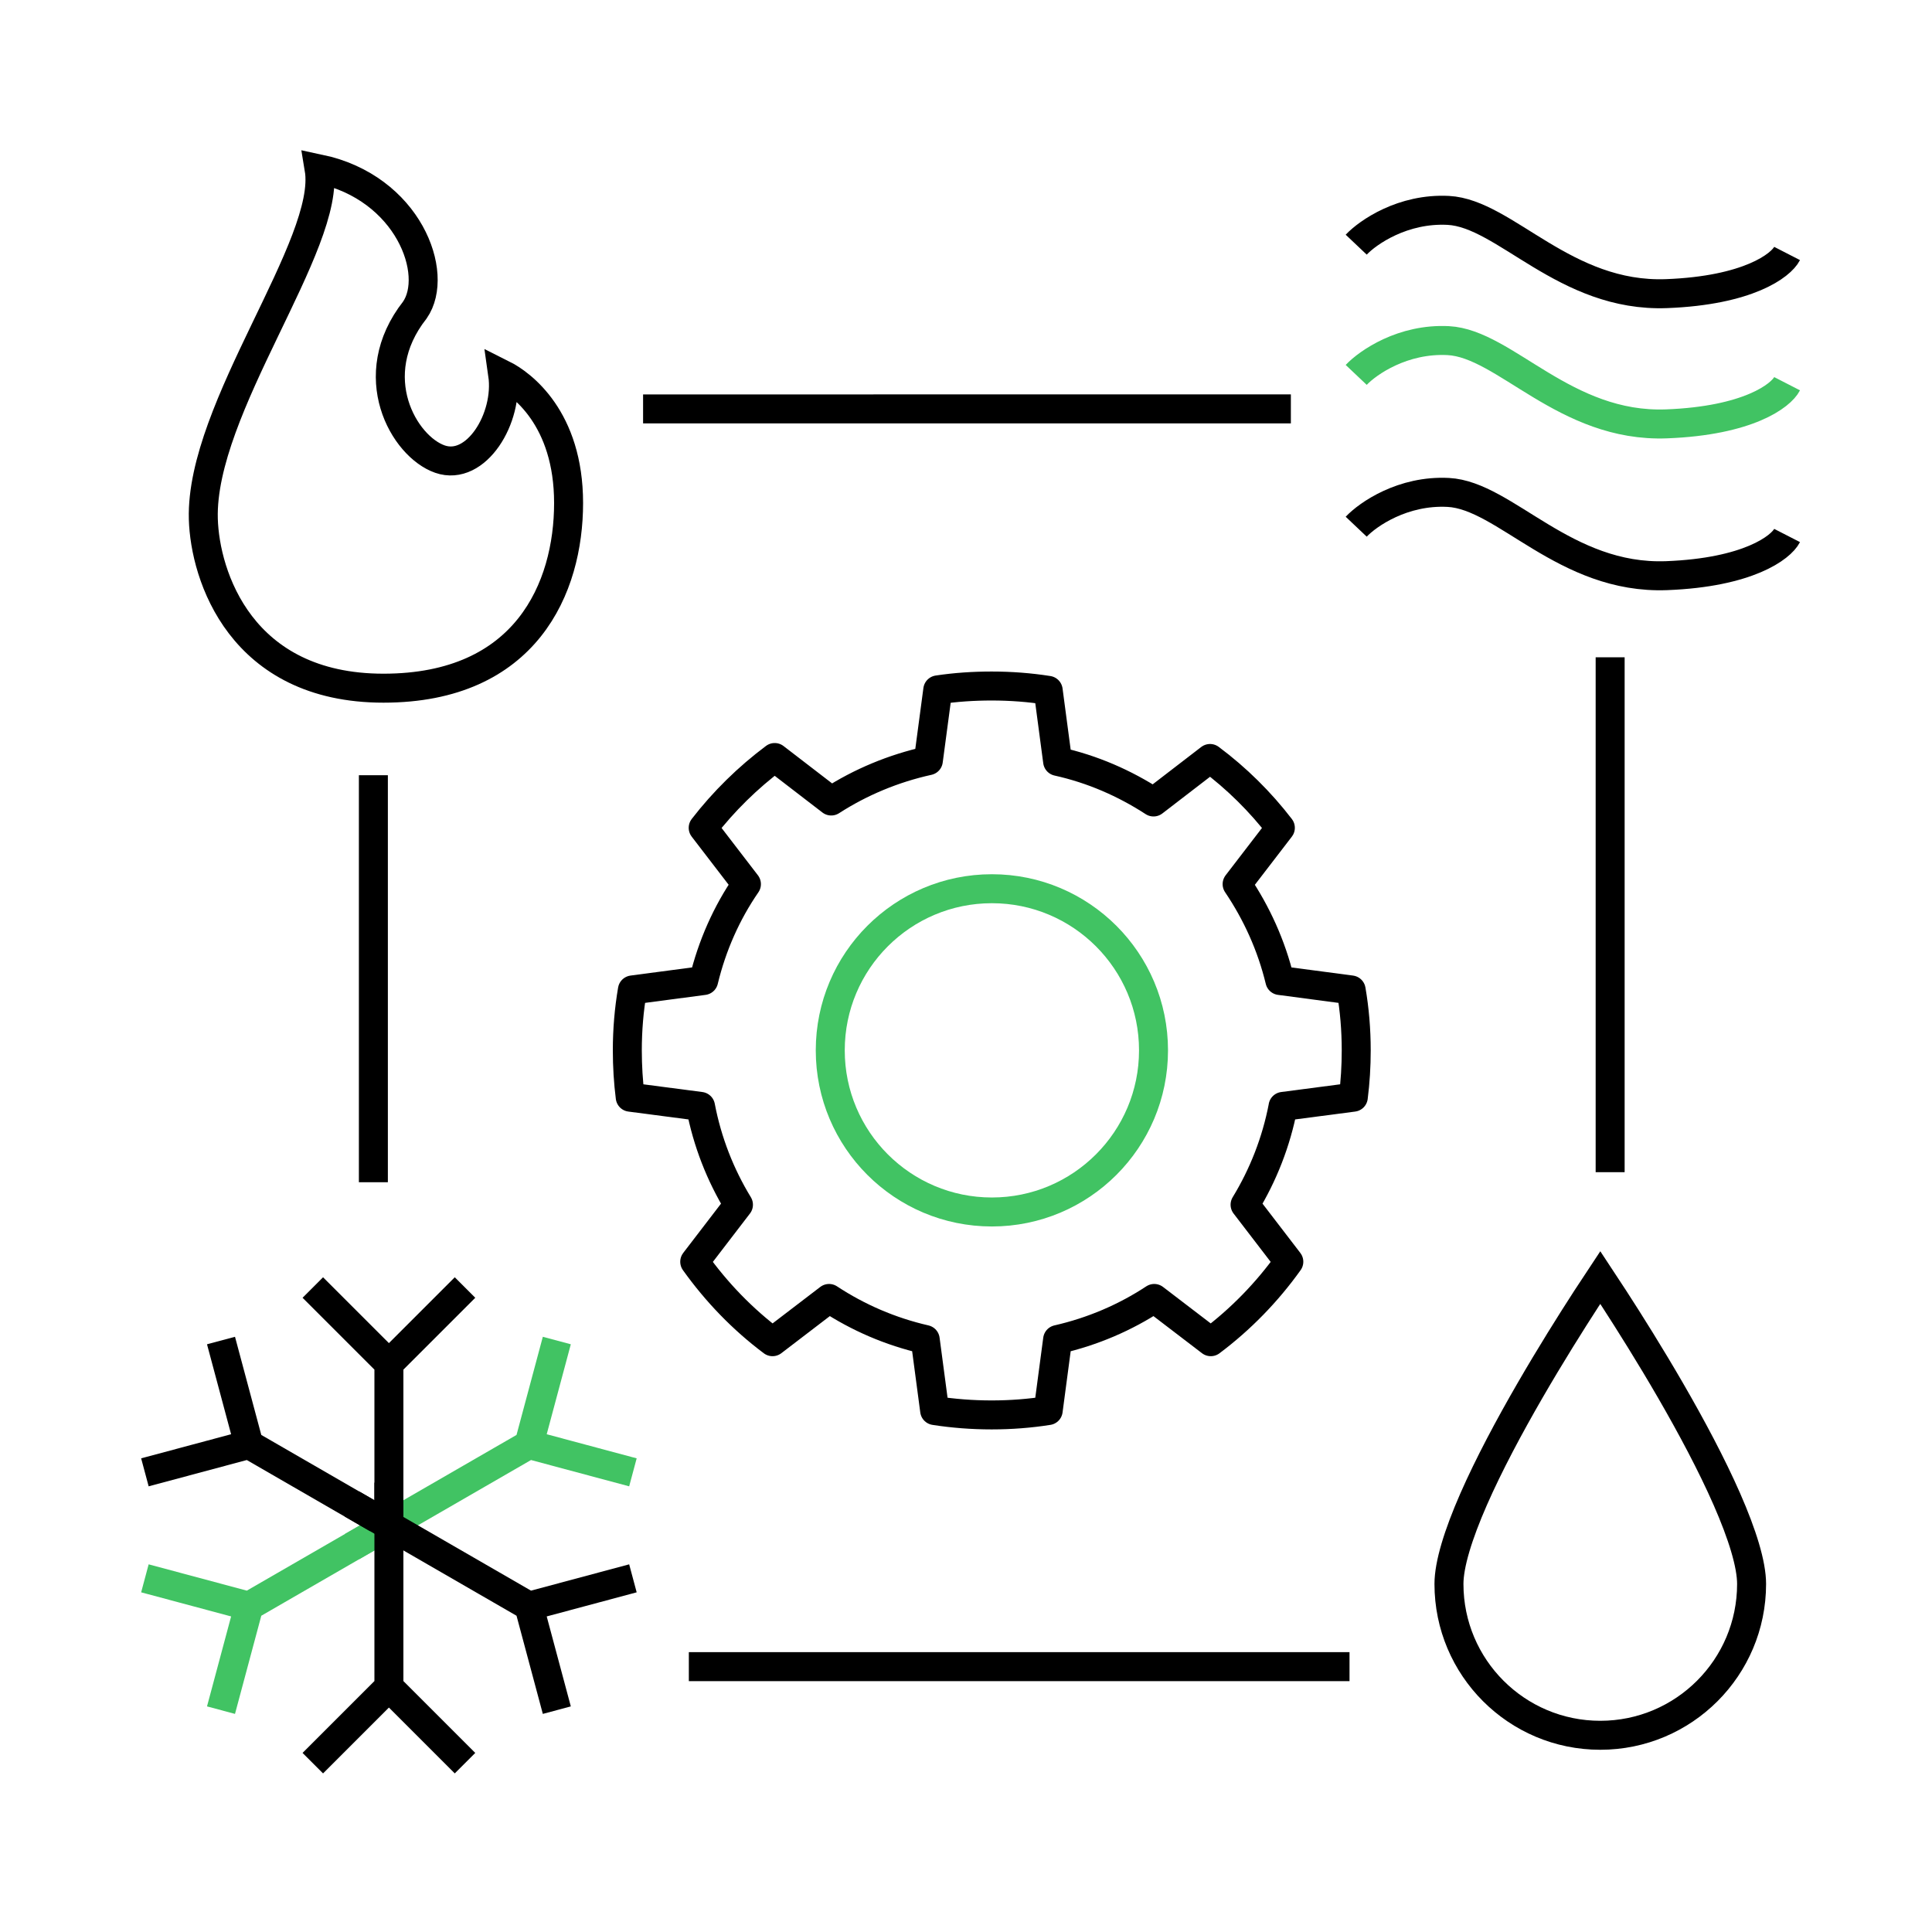 <svg width="100" height="100" viewBox="0 0 100 100" fill="none" xmlns="http://www.w3.org/2000/svg">
<path d="M69.851 86.266H35.654M83.341 60.673V34.02M66.815 21.164L33.286 21.165M19.326 61.191V40.125" stroke="black" stroke-width="1.5"/>
<path d="M11.439 88.517L12.881 83.136M12.881 83.136L7.5 81.694M12.881 83.136L19.527 79.299" stroke="#41C363" stroke-width="1.5"/>
<path d="M32.76 76.208L27.379 74.766M27.379 74.766L28.821 69.386M27.379 74.766L18.216 80.056" stroke="#41C363" stroke-width="1.5"/>
<path d="M16.191 66.642L20.13 70.58M20.13 70.58L24.069 66.642M20.13 70.58V78.255" stroke="black" stroke-width="1.5"/>
<path d="M16.191 91.261L20.13 87.322M20.13 87.322L24.069 91.261M20.13 87.322V76.742" stroke="black" stroke-width="1.5"/>
<path d="M7.5 76.208L12.88 74.766M12.88 74.766L11.439 69.386M12.88 74.766L19.527 78.604" stroke="black" stroke-width="1.5"/>
<path d="M28.821 88.517L27.379 83.136M27.379 83.136L32.76 81.694M27.379 83.136L18.216 77.846" stroke="black" stroke-width="1.5"/>
<path d="M10.524 26.864C10.362 21.114 17.168 12.637 16.518 8.738C21.147 9.713 22.771 14.18 21.472 16.048C18.792 19.459 20.903 23.113 22.771 23.763C24.639 24.413 26.344 21.651 26.019 19.377C26.994 19.865 29.43 21.651 29.43 26.037C29.43 30.422 27.238 35.62 19.847 35.62C12.457 35.62 10.607 29.788 10.524 26.864Z" stroke="black" stroke-width="1.5"/>
<path d="M70.197 12.664C70.805 12.022 72.61 10.769 74.962 10.89C77.902 11.042 80.994 15.401 86.265 15.198C90.483 15.036 92.179 13.745 92.5 13.12" stroke="black" stroke-width="1.5"/>
<path d="M70.197 27.262C70.805 26.62 72.61 25.366 74.962 25.488C77.902 25.64 80.994 29.998 86.265 29.796C90.483 29.633 92.179 28.343 92.5 27.717" stroke="black" stroke-width="1.5"/>
<path d="M70.197 19.405C70.805 18.763 72.61 17.51 74.962 17.631C77.902 17.783 80.994 22.142 86.265 21.939C90.483 21.777 92.179 20.486 92.5 19.861" stroke="#41C363" stroke-width="1.5"/>
<path d="M90.662 81.986C90.662 86.312 87.155 89.818 82.83 89.818C78.504 89.818 74.998 86.312 74.998 81.986C74.998 80.971 75.473 79.429 76.275 77.599C77.064 75.8 78.122 73.824 79.188 71.981C80.252 70.14 81.318 68.445 82.118 67.209C82.39 66.79 82.63 66.424 82.83 66.123C83.029 66.424 83.27 66.79 83.541 67.209C84.341 68.445 85.407 70.14 86.472 71.981C87.538 73.824 88.595 75.8 89.384 77.599C90.186 79.429 90.662 80.971 90.662 81.986Z" stroke="black" stroke-width="1.5"/>
<path d="M66.409 57.279C66.058 59.105 65.383 60.818 64.445 62.356L66.709 65.307C65.583 66.883 64.22 68.284 62.67 69.446L59.743 67.208C58.243 68.196 56.555 68.921 54.742 69.334L54.254 73.01C53.303 73.16 52.328 73.236 51.328 73.236C50.327 73.236 49.339 73.16 48.377 73.01L47.889 69.334C46.088 68.921 44.413 68.196 42.912 67.208L39.986 69.446C38.435 68.284 37.085 66.883 35.959 65.307L38.222 62.356C37.285 60.818 36.609 59.105 36.259 57.267L32.62 56.791C32.52 56.004 32.47 55.191 32.47 54.365C32.47 53.303 32.558 52.264 32.733 51.239L36.422 50.751C36.859 48.938 37.61 47.25 38.635 45.762L36.397 42.848C37.46 41.473 38.71 40.247 40.098 39.209L43.024 41.46C44.538 40.485 46.238 39.772 48.051 39.372L48.539 35.708C49.452 35.57 50.39 35.508 51.328 35.508C52.328 35.508 53.303 35.583 54.254 35.733L54.742 39.409C56.542 39.809 58.205 40.535 59.706 41.51L62.632 39.259C64.008 40.285 65.233 41.498 66.271 42.848L64.033 45.762C65.046 47.263 65.808 48.938 66.246 50.751L69.935 51.239C70.11 52.252 70.198 53.303 70.198 54.365C70.198 55.191 70.148 56.004 70.047 56.791L66.409 57.267V57.279Z" stroke="black" stroke-width="1.5" stroke-linecap="round" stroke-linejoin="round"/>
<path d="M51.34 62.732C55.96 62.732 59.706 58.986 59.706 54.366C59.706 49.745 55.96 46 51.34 46C46.72 46 42.974 49.745 42.974 54.366C42.974 58.986 46.72 62.732 51.34 62.732Z" stroke="#41C363" stroke-width="1.5" stroke-linecap="round" stroke-linejoin="round"/>
</svg>
